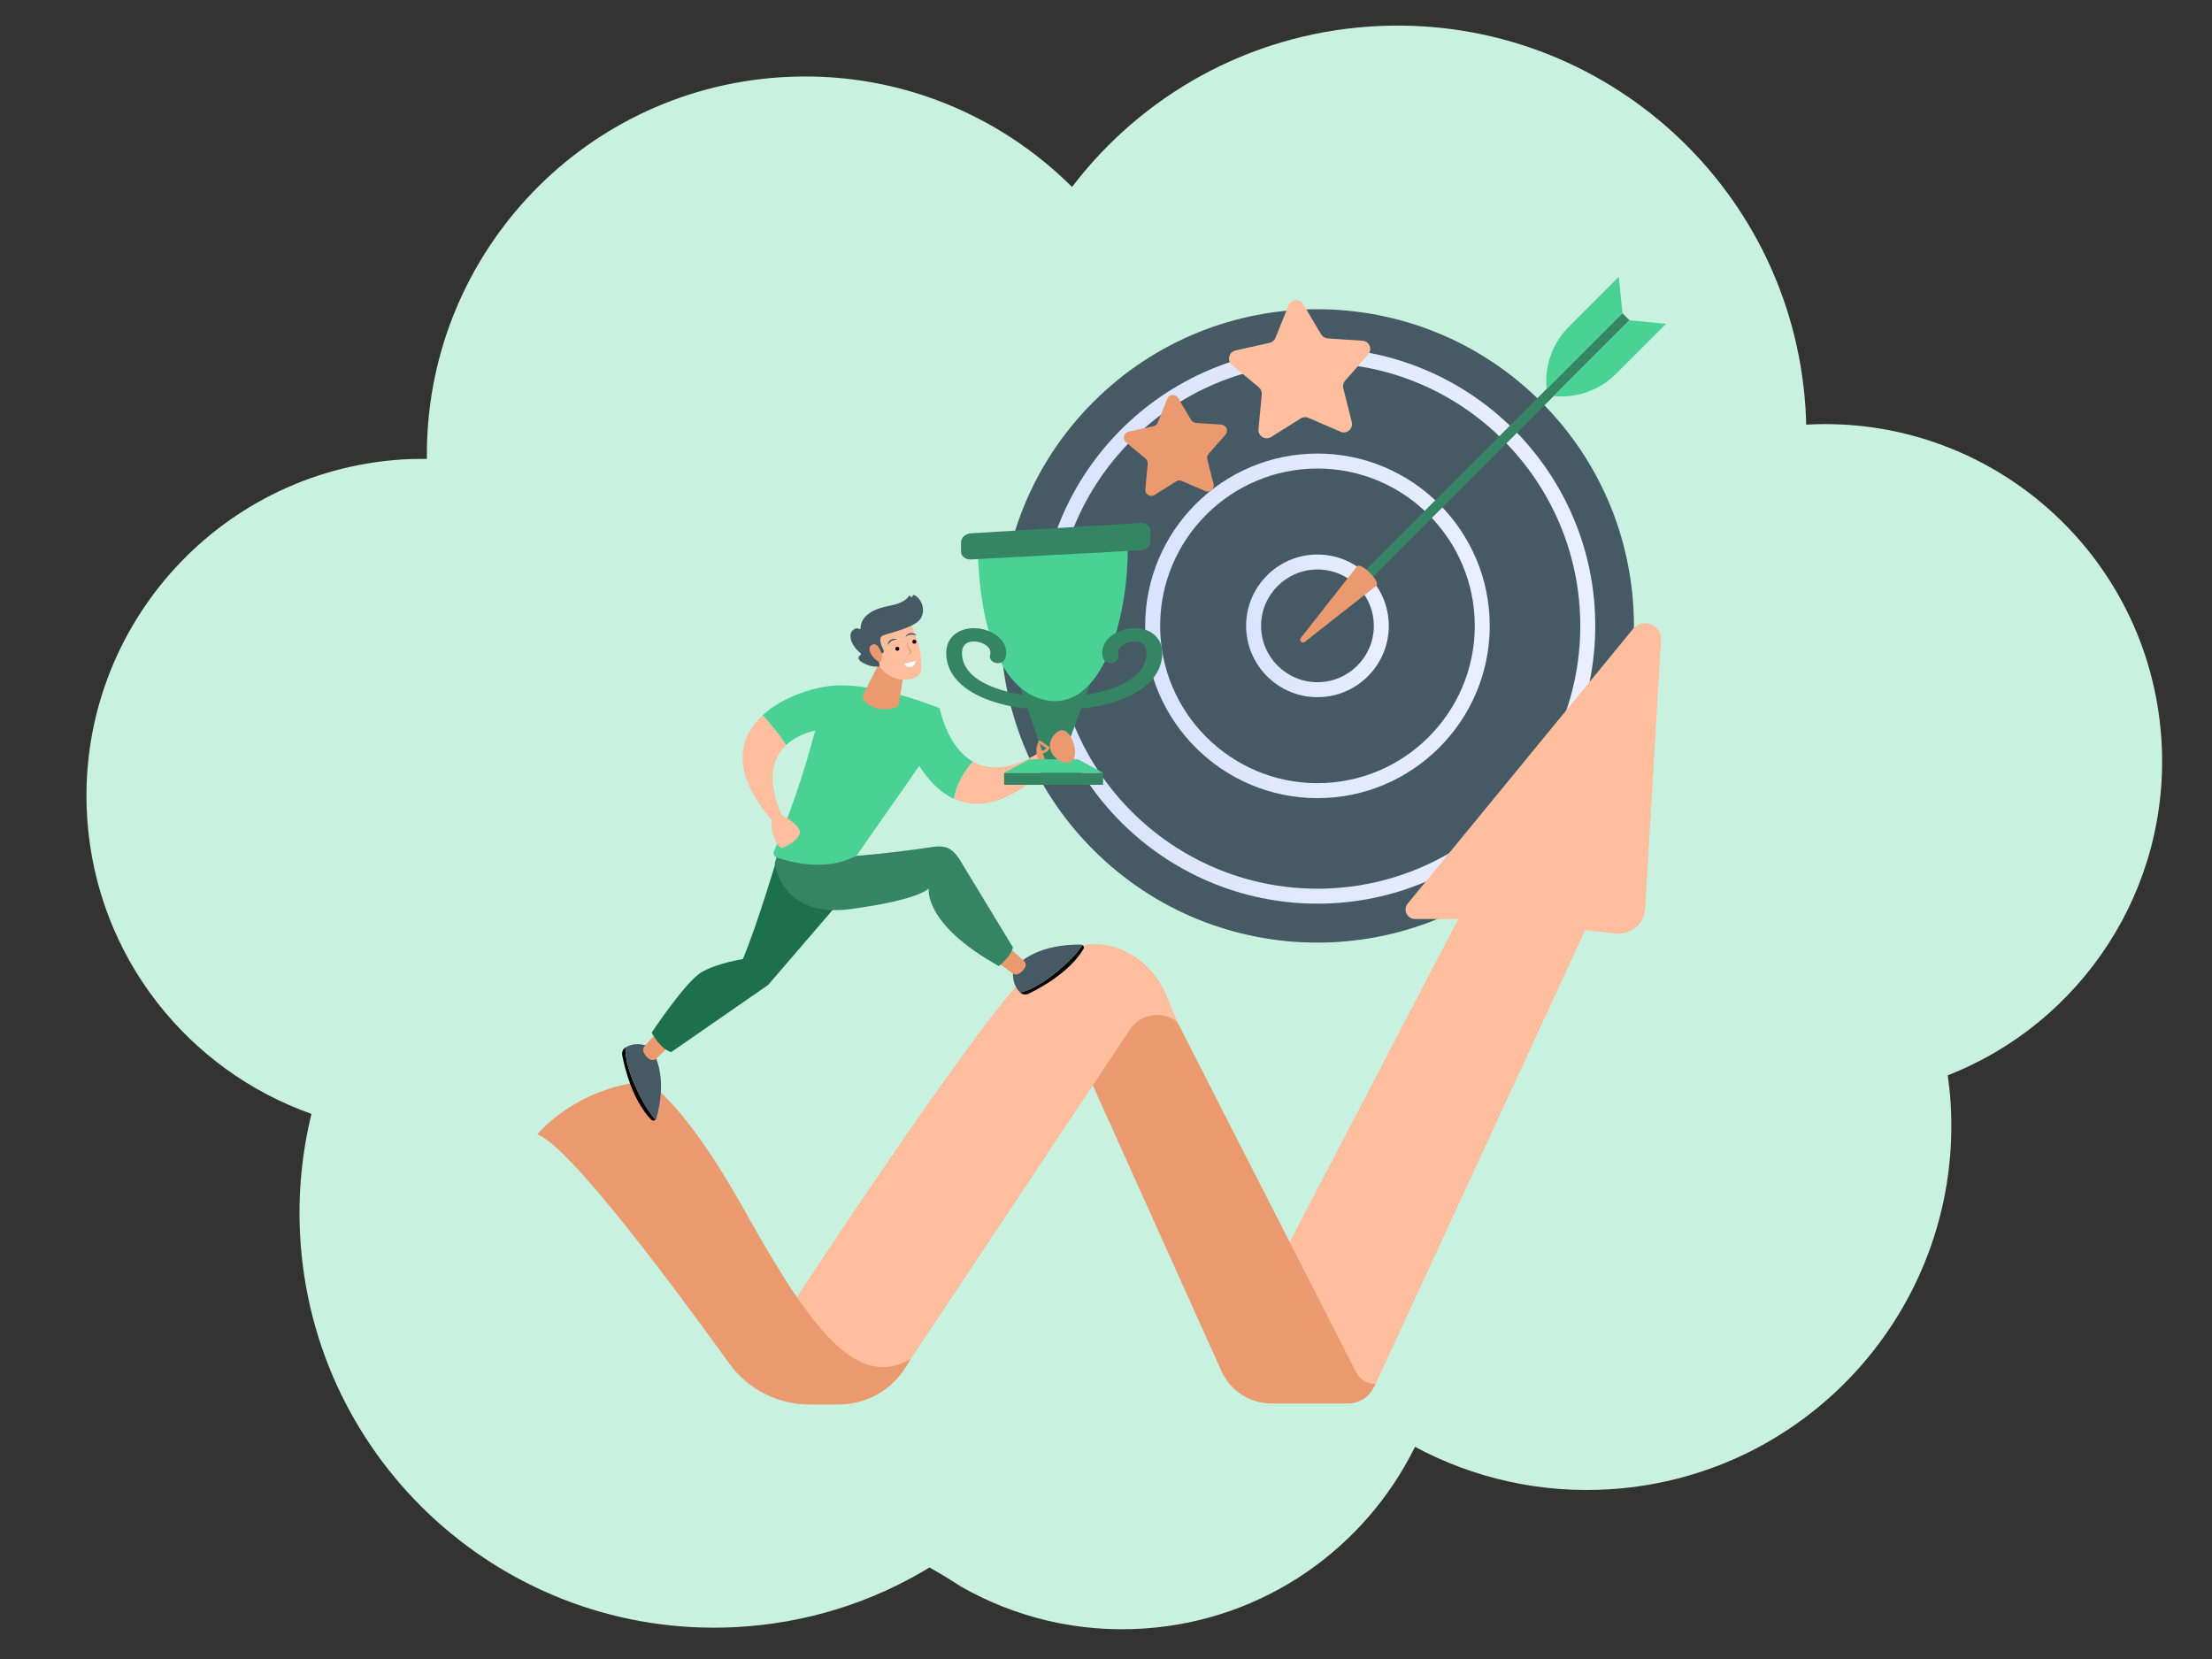 <?xml version="1.0" encoding="iso-8859-1"?>
<!-- Generator: Adobe Illustrator 22.1.0, SVG Export Plug-In . SVG Version: 6.00 Build 0)  -->
<svg version="1.1" id="Layer_1" xmlns="http://www.w3.org/2000/svg" xmlns:xlink="http://www.w3.org/1999/xlink" x="0px" y="0px"
	 viewBox="0 0 640 480" style="enable-background:new 0 0 640 480;" xml:space="preserve">
<rect x="0" y="0" width="640" height="480" fill="#333333" stroke="none"/>
<g>
	<g>
		<g>
			<path style="fill:#C8F1DF;" d="M625.346,213.707c-3.587-53.386-49.481-93.824-102.765-90.843
				c-0.043-1.683-0.098-3.367-0.211-5.063C517.989,52.598,461.58,3.291,396.377,7.673c-35.478,2.384-66.224,20.191-86.201,46.417
				c-21.544-21.466-51.856-33.916-84.585-31.717c-58.249,3.914-102.767,52.728-102.076,110.398c-2.479-0.021-4.97,0.019-7.483,0.188
				c-53.758,3.612-94.409,50.119-90.796,103.876c2.694,40.091,29.259,72.86,64.885,85.445c-2.723,11.087-3.92,22.744-3.313,34.732
				c3.351,66.185,59.721,117.121,125.906,113.77c20.616-1.044,39.751-7.236,56.229-17.263c5.465,3.086,9.043,5.492,9.043,5.492
				c15.56,8.886,33.805,13.465,53.024,12.174c34.858-2.342,63.997-23.334,78.396-52.572c16.844,9.037,36.336,13.626,56.815,12.25
				c58.093-3.903,102.023-54.161,98.12-112.255c-0.17-2.527-0.458-5.016-0.8-7.487C602.147,296.038,628.272,257.256,625.346,213.707
				z"/>
		</g>
	</g>
</g>
<g>
	<g>
		<g>
			<g>
				
					<ellipse transform="matrix(0.707 -0.707 0.707 0.707 -16.396 322.572)" style="fill:#455A64;" cx="381.181" cy="181.077" rx="91.642" ry="91.642"/>
			</g>
			<g>
				<g>
					<circle style="fill:#455A64;" cx="381.181" cy="181.077" r="78.213"/>
				</g>
				<linearGradient id="SVGID_1_" gradientUnits="userSpaceOnUse" x1="300.802" y1="181.077" x2="461.561" y2="181.077">
					<stop  offset="0" style="stop-color:#DAE3FE"/>
					<stop  offset="1" style="stop-color:#E9EFFD"/>
				</linearGradient>
				<path style="fill:url(#SVGID_1_);" d="M381.181,261.457c-44.321,0-80.379-36.058-80.379-80.379
					c0-44.322,36.058-80.38,80.379-80.38s80.379,36.058,80.379,80.38C461.561,225.399,425.503,261.457,381.181,261.457z
					 M381.181,105.031c-41.932,0-76.046,34.114-76.046,76.047c0,41.932,34.114,76.046,76.046,76.046s76.046-34.114,76.046-76.046
					C457.228,139.145,423.113,105.031,381.181,105.031z"/>
			</g>
			<g>
				<g>
					
						<ellipse transform="matrix(0.23 -0.973 0.973 0.23 117.37 510.459)" style="fill:#455A64;" cx="381.181" cy="181.077" rx="47.682" ry="47.682"/>
				</g>
				<linearGradient id="SVGID_2_" gradientUnits="userSpaceOnUse" x1="331.332" y1="181.077" x2="431.03" y2="181.077">
					<stop  offset="0" style="stop-color:#DAE3FE"/>
					<stop  offset="1" style="stop-color:#E9EFFD"/>
				</linearGradient>
				<path style="fill:url(#SVGID_2_);" d="M381.181,230.926c-27.487,0-49.849-22.362-49.849-49.849
					c0-27.487,22.362-49.849,49.849-49.849c27.487,0,49.849,22.362,49.849,49.849C431.03,208.564,408.668,230.926,381.181,230.926z
					 M381.181,135.562c-25.098,0-45.516,20.418-45.516,45.516c0,25.097,20.418,45.516,45.516,45.516
					c25.097,0,45.516-20.418,45.516-45.516C426.697,155.98,406.279,135.562,381.181,135.562z"/>
			</g>
			<g>
				<g>
					
						<ellipse transform="matrix(0.23 -0.973 0.973 0.23 117.37 510.459)" style="fill:#455A64;" cx="381.181" cy="181.077" rx="18.473" ry="18.474"/>
				</g>
				<linearGradient id="SVGID_3_" gradientUnits="userSpaceOnUse" x1="360.541" y1="181.077" x2="401.821" y2="181.077">
					<stop  offset="0" style="stop-color:#DAE3FE"/>
					<stop  offset="1" style="stop-color:#E9EFFD"/>
				</linearGradient>
				<path style="fill:url(#SVGID_3_);" d="M381.181,201.717c-11.381,0-20.64-9.259-20.64-20.64c0-11.381,9.259-20.64,20.64-20.64
					c11.381,0,20.64,9.259,20.64,20.64C401.821,192.458,392.562,201.717,381.181,201.717z M381.181,164.77
					c-8.992,0-16.307,7.315-16.307,16.307c0,8.991,7.315,16.307,16.307,16.307c8.991,0,16.307-7.315,16.307-16.307
					C397.488,172.086,390.173,164.77,381.181,164.77z"/>
			</g>
		</g>
		<g>
			<g>
				
					<rect x="376.024" y="129.26" transform="matrix(0.707 -0.707 0.707 0.707 33.913 343.315)" style="fill:#358565;" width="110.681" height="2.923"/>
			</g>
			<g>
				<path style="fill:#EB996E;" d="M392.663,163.833c1.186-1.186,6.776,4.404,5.59,5.59l-20.732,16.299
					c-0.766,0.602-1.758-0.39-1.156-1.156L392.663,163.833z"/>
			</g>
			<g>
				<path style="fill:#4AD295;" d="M471.485,92.668l10.529,1.046l-14.454,14.454c-4.736,4.736-11.346,7.098-18.011,6.435l0,0
					L471.485,92.668z"/>
			</g>
			<g>
				<path style="fill:#4AD295;" d="M469.418,90.601l-1.046-10.529l-14.454,14.454c-4.736,4.736-7.098,11.346-6.435,18.01l0,0
					L469.418,90.601z"/>
			</g>
		</g>
	</g>
	<g>
		<g>
			<path style="fill:#FFBE9D;" d="M387.85,124.908l-9.29-4.013c-0.722-0.312-1.552-0.249-2.219,0.17l-8.572,5.378
				c-1.679,1.053-3.837-0.276-3.651-2.249l0.946-10.075c0.074-0.784-0.243-1.553-0.847-2.058l-7.764-6.491
				c-1.52-1.271-0.923-3.734,1.011-4.168l9.875-2.214c0.768-0.172,1.402-0.711,1.695-1.441l3.774-9.39
				c0.739-1.839,3.266-2.032,4.276-0.327l5.157,8.707c0.401,0.677,1.11,1.114,1.895,1.167l10.096,0.688
				c1.977,0.135,2.942,2.478,1.632,3.966l-6.687,7.595c-0.52,0.591-0.716,1.399-0.524,2.163l2.466,9.815
				C391.6,124.052,389.67,125.694,387.85,124.908z"/>
		</g>
		<g style="opacity:0.65;">
			
				<rect x="378.636" y="95.126" transform="matrix(0.86 -0.51 0.51 0.86 3.902 206.496)" style="fill:#FFBE9D;" width="0.514" height="2.001"/>
		</g>
	</g>
	<g>
		<g>
			<path style="fill:#EB996E;" d="M348.725,142.091l-6.789-2.933c-0.528-0.228-1.134-0.182-1.622,0.124l-6.265,3.93
				c-1.227,0.77-2.804-0.202-2.668-1.644l0.691-7.363c0.054-0.573-0.178-1.135-0.619-1.504l-5.674-4.744
				c-1.111-0.929-0.675-2.729,0.739-3.046l7.216-1.618c0.561-0.126,1.025-0.52,1.239-1.053l2.758-6.862
				c0.54-1.344,2.387-1.485,3.125-0.239l3.769,6.363c0.293,0.495,0.811,0.814,1.385,0.853l7.379,0.503
				c1.445,0.098,2.15,1.811,1.193,2.898l-4.887,5.551c-0.38,0.432-0.523,1.023-0.383,1.581l1.802,7.173
				C351.466,141.465,350.055,142.665,348.725,142.091z"/>
		</g>
	</g>
	<g>
		<g>
			<path style="fill:#FFBE9D;" d="M360.808,383.004l61.128-117.109h-12.524c-2.309,0-3.58-2.685-2.115-4.47l65.15-79.405
				c2.824-3.442,8.401-1.259,8.139,3.185l-4.58,77.649c-0.262,4.445-4.204,7.758-8.628,7.252l-8.732-0.999l-60.652,131.349
				c-1.579,3.419-5.002,5.609-8.768,5.609h-21.021L360.808,383.004z"/>
		</g>
		<g>
			<path style="fill:#EB996E;" d="M310.268,300.87l43.155,95.864c2.556,5.678,8.204,9.329,14.431,9.329h22.247
				c2.952,0,5.671-1.601,7.103-4.182l0.791-1.426l0,0c-2.39,0-4.579-1.34-5.665-3.469l-57.499-112.661L310.268,300.87z"/>
		</g>
		<g>
			<path style="fill:#FFBE9D;" d="M340.639,295.704L340.639,295.704c-4.327-3.417-10.65-2.413-13.706,2.178l-63.45,95.329
				c-5.082,7.635-13.646,12.223-22.817,12.223h-8.928l-7.266-20.931c0,0,58.987-90.446,74.191-104.128
				c0,0,15.141-13.646,30.069-3.329c3.944,2.726,6.938,6.616,8.767,11.048L340.639,295.704z"/>
		</g>
		<g>
			<path style="fill:#EB996E;" d="M155.461,328.208c0,0,10.621-13.276,31.203-15.341c0,0,9.775,3.33,29.25,38.226
				c19.475,34.896,32.401,50.809,47.57,42.118l-1.256,2.085c-4.139,6.872-11.574,11.074-19.596,11.074h-8.389
				c-9.237,0-17.908-4.441-23.302-11.939C195.783,373.36,164.772,331.479,155.461,328.208z"/>
		</g>
	</g>
	<g>
		<g>
			<g>
				<path style="fill:#4AD295;" d="M271.909,204.943l-8.227,12.657c3.827,7.456,8.078,11.572,12.331,13.529
					c0.759-4.645,3.472-8.501,5.464-10.792C273.891,216.022,271.909,204.943,271.909,204.943z"/>
			</g>
			<g>
				<path style="fill:#FFBE9D;" d="M300.176,218.065c-8.423,4.985-14.443,4.693-18.698,2.272c-1.992,2.29-4.705,6.146-5.464,10.792
					c13.52,6.221,27.058-9.436,27.058-9.436L300.176,218.065z"/>
			</g>
			<g>
				<path style="fill:#EB996E;" d="M300.635,220.234c0,0-2.274-3.964,0.996-7.008c0,0,1.054-1.203,2.212,0.564
					c0,0,3.518-3.194,4.48-1.907c0.962,1.286,3.512,4.472,1.022,8.105C306.826,223.662,301.745,222.024,300.635,220.234z"/>
			</g>
			<g>
				<path style="fill:#010202;" d="M180.962,303.067c-0.732,0.441-1.106,1.369-0.932,2.278c0.687,3.579,2.944,13.032,8.427,18.628
					c0.362,0.369,0.889,0.337,1.207,0.004c-1.388-1.446-3.11-3.919-5.122-8.118C181.449,309.405,180.876,305.424,180.962,303.067z"
					/>
			</g>
			<g>
				<path style="fill:#455A64;" d="M188.042,302.933c0,0-3.535-1.923-7.056,0.116c-0.009,0.005-0.016,0.012-0.025,0.017
					c-0.086,2.358,0.487,6.338,3.58,12.792c2.012,4.199,3.734,6.671,5.122,8.118c0.101-0.105,0.182-0.239,0.229-0.402
					C190.923,319.996,193.098,310.054,188.042,302.933z"/>
			</g>
			<g>
				<path style="fill:#EB996E;" d="M193.148,303.155l-3.204,3.074c-0.567,0.544-1.436,0.631-2.09,0.197
					c-0.571-0.379-1.206-1-1.629-2.007c-0.254-0.604-0.132-1.303,0.309-1.788l3.198-3.518c0.763-0.84,2.122-0.701,2.699,0.276
					l1,1.691C193.831,301.754,193.713,302.614,193.148,303.155z"/>
			</g>
			<g>
				<path style="fill:#010202;" d="M295.172,287.185c0.613,0.595,1.606,0.72,2.441,0.319c3.284-1.578,11.847-6.176,15.857-12.907
					c0.265-0.444,0.098-0.945-0.305-1.168c-1.044,1.712-2.994,4.008-6.54,7.027C301.175,285.095,297.473,286.666,295.172,287.185z"
					/>
			</g>
			<g>
				<path style="fill:#455A64;" d="M293.233,280.375c0,0-0.956,3.909,1.915,6.792c0.007,0.007,0.016,0.012,0.023,0.019
					c2.301-0.52,6.003-2.09,11.452-6.73c3.546-3.018,5.496-5.315,6.54-7.027c-0.128-0.07-0.278-0.115-0.447-0.118
					C308.994,273.229,298.827,273.667,293.233,280.375z"/>
			</g>
			<g>
				<path style="fill:#EB996E;" d="M292.833,274.985l3.348,2.916c0.592,0.516,0.757,1.373,0.383,2.064
					c-0.326,0.602-0.888,1.291-1.853,1.802c-0.579,0.307-1.286,0.248-1.809-0.148l-3.79-2.871c-0.905-0.685-0.888-2.051,0.034-2.713
					l1.595-1.147C291.376,274.431,292.243,274.471,292.833,274.985z"/>
			</g>
			<g>
				<path style="fill:#1D704C;" d="M225.666,245.469c0,0-6.532,22.254-10.755,32.035c0,0-7.383,1.126-11.952,3.796
					c-4.569,2.67-14.411,17.467-14.411,17.467s2.57,4.879,5.672,5.628l28.018-19.413l22.361-26.004l-1.061-12.061L225.666,245.469z"
					/>
			</g>
			<g>
				<path style="fill:#358565;" d="M226.069,243.653l-1.911,6.094c0,0,1.748,15.977,21.89,13.283
					c20.142-2.694,22.673-5.982,22.673-5.982s-1.749,10.204,20.276,22.472c0,0,3.348-2.527,4.085-5.397l-15.434-25.438
					c-2.147-3.337-4.138-4.216-8.058-3.603c-8.668,1.356-24.898,3.122-27.354,2.703L226.069,243.653z"/>
			</g>
			<g>
				<path style="fill:#4AD295;" d="M241.8,198.338c-5.87,0.299-15.148,3.089-21.141,8.606c1.842,2.034,4.677,5.34,6.79,8.606
					c1.888-1.773,4.599-3.249,8.416-4.194c-3.299,12.332-7.199,24.08-11.952,35.001c-0.297,0.683,0.041,1.474,0.745,1.719
					c3.677,1.282,14.522,4.334,23.221-0.582l19.284-27.613c2.074-2.97,3.437-6.376,3.985-9.957l0.761-4.981
					C271.909,204.943,254.59,197.688,241.8,198.338z"/>
			</g>
			<g>
				<path style="fill:#FFBE9D;" d="M231.282,240.124c-0.838-1.851-3.708-3.58-5.077-4.323c-1.191-2.456-5.947-13.501,1.243-20.251
					c-2.113-3.266-4.947-6.573-6.79-8.606c-6.915,6.366-9.447,16.367,2.68,30.369c-0.662,3.449,1.498,7.465,2.666,8.028
					C226.542,245.6,232.396,242.584,231.282,240.124z"/>
			</g>
			<g>
				<path style="fill:#358565;" d="M236.98,210.924l5.362-1.157L236.98,210.924z"/>
			</g>
			<g>
				<path style="fill:#EB996E;" d="M254.826,191.004l-5.038,9.861c-0.307,0.602-0.216,1.329,0.235,1.831
					c1.22,1.359,4.101,3.566,9.113,1.984c0.553-0.174,0.95-0.66,1.034-1.233l1.312-8.956L254.826,191.004z"/>
			</g>
			<g>
				<g>
					<path style="fill:#FFBE9D;" d="M263.225,179.553c0,0,2.955,6.788,3.154,10.351c0.198,3.563,0.966,5.875-3.154,6.592
						c-4.12,0.718-7.59-1.335-9.47-4.884c0,0-2.946-5.469-2.285-7.708C252.131,181.664,263.225,179.553,263.225,179.553z"/>
				</g>
				<g>
					<path style="fill:#455A64;" d="M255.163,189.06l0.235-0.103c0.299-0.132,0.426-0.487,0.276-0.777
						c-0.581-1.122-1.713-3.695-0.25-4.295c1.885-0.773,9.354-2.296,10.965-4.946c1.549-2.547,0.176-5.835-1.886-6.77
						c-0.138-0.063-0.301-0.013-0.372,0.121l-0.172,0.325c-0.118,0.223-0.446,0.189-0.516-0.053l0,0
						c-0.067-0.232-0.376-0.277-0.504-0.072c-0.495,0.793-1.833,2.078-5.409,2.738c-5.082,0.938-8.442,2.995-8.526,6.507
						c-0.005,0.223-0.243,0.347-0.433,0.231c-0.375-0.229-0.976-0.336-1.778,0.339c-1.396,1.174-0.825,4.218,2.235,6.722
						c0.145,0.119,0.144,0.346-0.013,0.448c-0.555,0.361-1.382,1.22,0.761,2.366c2.216,1.185,3.871,1.087,4.508,0.982
						c0.159-0.026,0.261-0.18,0.226-0.337l-0.68-3.087c-0.038-0.175,0.095-0.34,0.273-0.34H255.163z"/>
				</g>
				<g>
					<path style="fill:#EB996E;" d="M255.291,189.712c0,0-1.127-4.336-3.071-3.12c-1.944,1.216,1.009,4.858,2.572,5.021
						L255.291,189.712z"/>
				</g>
			</g>
		</g>
		<g>
			<g>
				<polygon style="fill:#358565;" points="307.152,220.348 302.534,220.348 295.273,198.992 315.455,197.766 				"/>
			</g>
			<g>
				<path style="fill:#4AD295;" d="M282.989,159.313c-0.023,1.803-0.023,37.095,17.893,42.827
					c17.916,5.731,26.008-24.13,25.366-45.397L282.989,159.313z"/>
			</g>
			<g>
				<rect x="290.522" y="223.588" style="fill:#358565;" width="28.643" height="3.478"/>
			</g>
			<g>
				<polygon style="fill:#4AD295;" points="319.164,223.588 290.522,223.588 297.771,219.699 311.915,219.699 				"/>
			</g>
			<g>
				<path style="fill:#358565;" d="M280.913,154.306c-1.573,0.096-2.859,1.26-2.859,2.587v2.715c0,1.327,1.287,2.344,2.861,2.259
					l49.101-2.642c1.574-0.085,2.861-1.24,2.861-2.567v-3.101c0-1.327-1.287-2.335-2.859-2.239L280.913,154.306z"/>
			</g>
			<g>
				<path style="fill:#358565;" d="M313.569,204.945c-1.144,0-2.132-0.723-2.265-1.703c-0.143-1.054,0.756-2.006,2.007-2.127
					c0.238-0.024,16.715-1.764,18.278-10.782c0.263-1.521,0.234-3.507-1.401-4.336c-1.35-0.684-3.559-0.467-5.139,0.506
					c-0.898,0.553-1.881,1.522-1.463,2.996c0.293,1.032-0.464,2.068-1.69,2.315c-1.226,0.246-2.457-0.391-2.75-1.423
					c-0.758-2.673,0.441-5.286,3.208-6.99c3.074-1.893,7.263-2.179,10.189-0.696c1.71,0.867,4.446,3.082,3.563,8.182
					c-0.874,5.042-5.084,9.082-12.176,11.681c-5.093,1.867-9.896,2.345-10.098,2.364
					C313.743,204.941,313.656,204.945,313.569,204.945z"/>
			</g>
			<g>
				<path style="fill:#358565;" d="M296.48,204.945c1.144,0,2.132-0.723,2.265-1.703c0.143-1.054-0.756-2.006-2.007-2.127
					c-0.238-0.024-16.715-1.764-18.278-10.782c-0.263-1.521-0.234-3.507,1.401-4.336c1.35-0.684,3.559-0.467,5.139,0.506
					c0.898,0.553,1.881,1.522,1.463,2.996c-0.293,1.032,0.464,2.068,1.69,2.315c1.226,0.246,2.457-0.391,2.75-1.423
					c0.758-2.673-0.441-5.286-3.208-6.99c-3.074-1.893-7.263-2.179-10.189-0.696c-1.71,0.867-4.446,3.082-3.563,8.182
					c0.873,5.042,5.084,9.082,12.176,11.681c5.093,1.867,9.896,2.345,10.098,2.364C296.306,204.941,296.393,204.945,296.48,204.945z
					"/>
			</g>
		</g>
		<g>
			<path style="fill:#EB996E;" d="M310.405,214.49c0,0-1.839-5.236-4.94-2.342c-3.101,2.894-1.612,6.792,1.687,8.201
				C310.451,221.757,312.046,218.679,310.405,214.49z"/>
		</g>
	</g>
</g>
<g>
	<path style="fill:#EB996E;" d="M302.805,217.507c-0.266,0.201-0.588,0.365-0.953,0.405c-0.516,0.057-1-0.143-1.439-0.594
		c-0.152-0.156-0.148-0.405,0.008-0.557c0.158-0.15,0.406-0.148,0.557,0.008c0.264,0.271,0.52,0.389,0.785,0.36
		c0.372-0.041,0.731-0.363,0.964-0.635l-2.172-1.552c-0.177-0.126-0.218-0.373-0.091-0.55c0.127-0.176,0.373-0.218,0.55-0.091
		l2.497,1.785c0.168,0.121,0.215,0.351,0.106,0.527C303.571,216.691,303.276,217.154,302.805,217.507z"/>
</g>
<g>
	<path style="fill:#EB996E;" d="M262.538,185.888c0.105,0.365,0.197,0.724,0.305,1.072c0.109,0.339,0.239,0.698,0.437,0.906
		l0.037,0.032c0.014,0.012,0.018,0.019,0.046,0.04c0.044,0.038,0.093,0.067,0.132,0.114c0.081,0.086,0.148,0.194,0.181,0.314
		c0.069,0.242-0.004,0.492-0.131,0.666c-0.259,0.358-0.677,0.491-1.05,0.493c0.343-0.153,0.656-0.363,0.797-0.648
		c0.063-0.14,0.092-0.286,0.04-0.403c-0.022-0.059-0.057-0.113-0.106-0.159c-0.019-0.027-0.054-0.043-0.08-0.067l-0.061-0.049
		l-0.069-0.059c-0.164-0.168-0.251-0.358-0.321-0.544c-0.066-0.189-0.111-0.377-0.139-0.568
		C262.497,186.648,262.485,186.266,262.538,185.888z"/>
</g>
<g>
	<path style="fill:#010202;" d="M260.187,187.597c0.063,0.313-0.139,0.618-0.452,0.681c-0.313,0.063-0.617-0.14-0.68-0.453
		c-0.063-0.313,0.139-0.618,0.452-0.681C259.819,187.081,260.124,187.284,260.187,187.597z"/>
</g>
<g>
	<path style="fill:#010202;" d="M265.113,185.562c0.063,0.313-0.139,0.618-0.452,0.681c-0.313,0.063-0.617-0.14-0.68-0.453
		c-0.063-0.313,0.139-0.618,0.452-0.681C264.745,185.045,265.05,185.248,265.113,185.562z"/>
</g>
<g>
	<path style="fill:#455A64;" d="M259.562,185c-0.305,0.039-0.586,0.09-0.853,0.164c-0.266,0.075-0.513,0.179-0.738,0.316
		c-0.222,0.139-0.436,0.298-0.618,0.506c-0.104,0.093-0.177,0.213-0.277,0.32c-0.091,0.113-0.167,0.238-0.273,0.356
		c0.011-0.152,0.034-0.307,0.074-0.458c0.054-0.144,0.098-0.299,0.188-0.431c0.151-0.281,0.396-0.514,0.672-0.684
		c0.279-0.169,0.6-0.263,0.916-0.277C258.971,184.801,259.288,184.853,259.562,185z"/>
</g>
<g>
	<path style="fill:#455A64;" d="M261.997,184.209c0.127-0.285,0.347-0.52,0.604-0.704c0.259-0.182,0.571-0.304,0.895-0.34
		c0.323-0.034,0.659,0.001,0.95,0.131c0.151,0.05,0.281,0.146,0.412,0.227c0.124,0.095,0.236,0.203,0.338,0.317
		c-0.156-0.029-0.293-0.082-0.434-0.115c-0.144-0.024-0.275-0.075-0.415-0.084c-0.27-0.054-0.537-0.049-0.798-0.023
		c-0.261,0.029-0.52,0.097-0.777,0.201C262.516,183.923,262.263,184.053,261.997,184.209z"/>
</g>
<path style="fill:#FFFFFF;" d="M264.904,191.21c0.004,0.797-0.557,1.551-1.367,1.768c-0.81,0.217-1.597-0.175-1.893-0.894
	L264.904,191.21z"/>
</svg>
